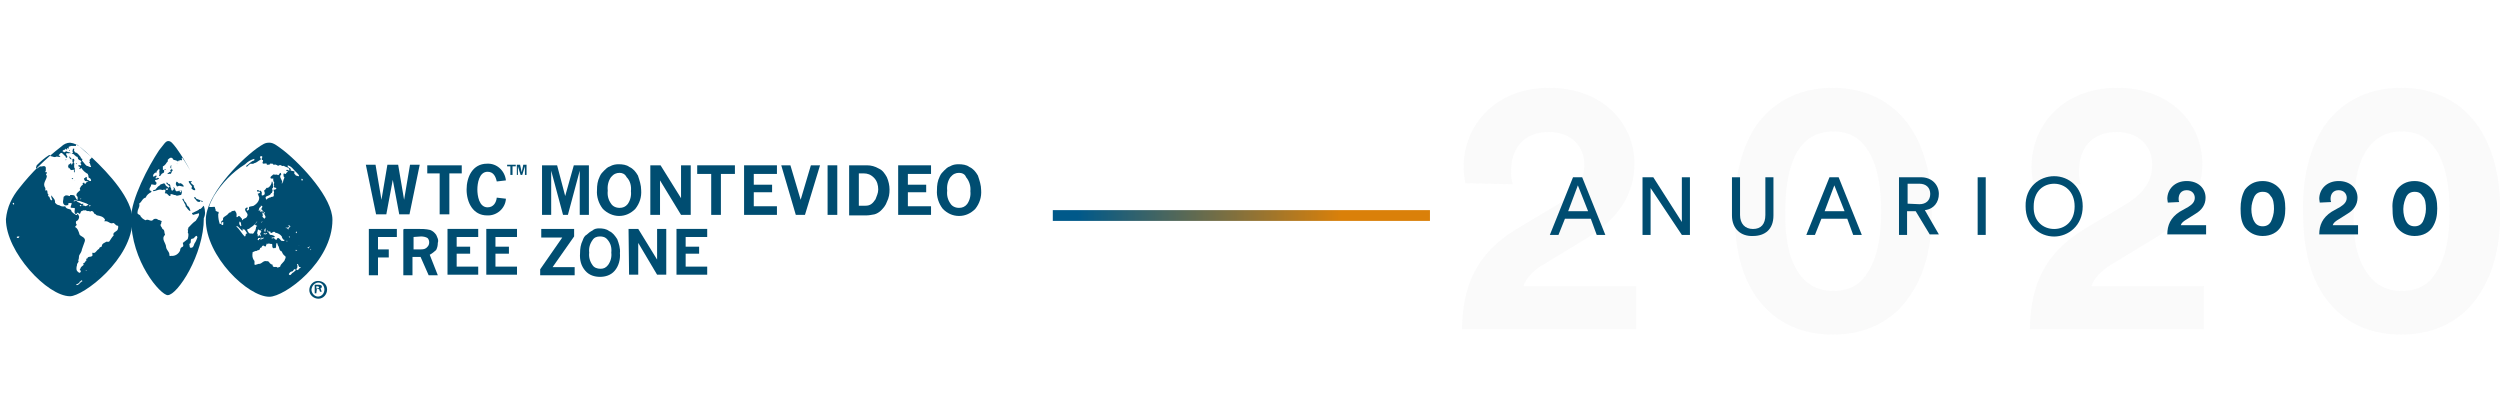<?xml version="1.0" encoding="utf-8"?>
<!-- Generator: Adobe Illustrator 24.1.0, SVG Export Plug-In . SVG Version: 6.00 Build 0)  -->
<svg version="1.1" id="Capa_1" xmlns="http://www.w3.org/2000/svg" xmlns:xlink="http://www.w3.org/1999/xlink" x="0px" y="0px"
	 viewBox="0 0 464 74" style="enable-background:new 0 0 464 74;" xml:space="preserve">
<style type="text/css">
	.st0{fill:#004D71;}
	.st1{fill:url(#SVGID_1_);}
	.st2{opacity:4.000000e-02;enable-background:new    ;}
	.st3{fill:#7C7B80;}
	.st4{enable-background:new    ;}
</style>
<g transform="translate(17722 1063)">
	<g transform="translate(-599 -250.819)">
		<g transform="translate(622 297)">
			<path class="st0" d="M-17644.4-1078.5h2.8l1.5,5.7l1.6-5.7h2.8v9.2h-1.7v-8.2l-2.2,8.2h-0.9l-2.2-8.2v8.2h-1.7L-17644.4-1078.5z"
				/>
			<path class="st0" d="M-17630.2-1078.7c0.7,0,1.5,0.1,2,0.5c0.7,0.3,1.2,0.9,1.6,1.6c0.3,0.9,0.6,1.8,0.6,2.7
				c0.1,1.3-0.3,2.5-1.1,3.5c-0.8,0.8-1.8,1.3-3,1.3c-1.1,0-2.2-0.5-3-1.3c-0.8-1-1.2-2.3-1.1-3.5c0-0.9,0.1-1.7,0.5-2.5
				c0.2-0.5,0.5-0.8,0.8-1.1c0.3-0.3,0.7-0.7,1.1-0.8C-17631.3-1078.6-17630.7-1078.7-17630.2-1078.7z M-17630-1077.1
				c-0.6,0-1.1,0.2-1.6,0.8c-0.5,0.7-0.7,1.6-0.6,2.5c-0.1,0.9,0.1,1.7,0.6,2.4c0.3,0.5,0.9,0.8,1.6,0.8c0.6,0,1.1-0.2,1.5-0.7
				c0.5-0.7,0.7-1.6,0.6-2.4c0.1-0.9-0.1-1.9-0.8-2.6C-17629-1076.9-17629.5-1077.1-17630-1077.1L-17630-1077.1z"/>
			<path class="st0" d="M-17624.3-1078.5h1.9l3.8,6.1v-6.1h1.8v9.2h-1.8l-3.9-6.4v6.4h-1.8V-1078.5z"/>
			<path class="st0" d="M-17615.5-1078.5h6.9v1.6h-2.6v7.6h-1.8v-7.6h-2.6v-1.6H-17615.5z"/>
			<path class="st0" d="M-17606.9-1078.5h6.1v1.6h-4.3v2h3.4v1.4h-3.4v2.6h4.3v1.6h-6.1V-1078.5z"/>
			<path class="st0" d="M-17600-1078.5h1.7l1.9,6.4l1.9-6.4h1.7l-2.8,9.2h-1.7L-17600-1078.5z"/>
			<path class="st0" d="M-17591.4-1078.5h1.8v9.2h-1.8V-1078.5z"/>
			<path class="st0" d="M-17587.4-1078.5h3.3c0.8,0,1.5,0.2,2.2,0.6c0.7,0.3,1.1,0.9,1.5,1.6c0.3,0.7,0.5,1.5,0.5,2.3
				s-0.1,1.5-0.5,2.3c-0.2,0.6-0.6,1.1-1.1,1.6c-0.3,0.3-0.8,0.6-1.2,0.7c-0.6,0.1-1,0.2-1.6,0.2h-3.1L-17587.4-1078.5z
				 M-17585.6-1077v6h1.2c0.5,0,0.8-0.1,1.1-0.3c0.3-0.2,0.6-0.6,0.8-0.9c0.2-0.6,0.5-1.1,0.5-1.8c0-0.8-0.2-1.6-0.8-2.2
				c-0.6-0.6-1.2-0.8-1.9-0.8H-17585.6z"/>
			<path class="st0" d="M-17578.3-1078.5h6.1v1.6h-4.3v2h3.4v1.4h-3.4v2.6h4.3v1.6h-6.1V-1078.5z"/>
			<path class="st0" d="M-17567.1-1078.7c0.7,0,1.5,0.1,2,0.5c0.7,0.3,1.2,0.9,1.6,1.6c0.3,0.9,0.6,1.8,0.6,2.7
				c0.1,1.3-0.3,2.5-1.1,3.5c-0.8,0.8-1.8,1.3-3,1.3s-2.2-0.5-3-1.3c-0.8-1-1.2-2.3-1.1-3.5c0-0.9,0.1-1.7,0.5-2.5
				c0.2-0.5,0.5-0.8,0.8-1.1c0.3-0.3,0.7-0.7,1.1-0.8C-17568.2-1078.6-17567.7-1078.7-17567.1-1078.7z M-17567-1077.1
				c-0.6,0-1.1,0.2-1.6,0.8c-0.5,0.7-0.7,1.6-0.6,2.5c-0.1,0.9,0.1,1.7,0.6,2.4c0.3,0.5,0.9,0.8,1.6,0.8c0.6,0,1.1-0.2,1.5-0.7
				c0.5-0.7,0.7-1.6,0.6-2.4c0.1-0.9-0.2-1.9-0.8-2.6C-17565.9-1076.9-17566.5-1077.1-17567-1077.1L-17567-1077.1z"/>
			<g transform="translate(59.357 14.003)">
				<path class="st0" d="M-17735.9-1080.7h5.2v1.5h-3.5v2.3h2v1.5h-2v3.3h-1.7V-1080.7z"/>
				<path class="st0" d="M-17729.3-1080.7h2.3c0.9,0,1.7,0,2.5,0.2c0.5,0.2,0.8,0.5,1.1,0.9c0.2,0.5,0.5,0.9,0.3,1.5
					c0,0.5-0.1,0.9-0.3,1.3c-0.3,0.3-0.8,0.7-1.2,0.9l1.5,3.8h-1.7l-1.5-3.4h-1.5v3.4h-1.7v-8.5L-17729.3-1080.7L-17729.3-1080.7z
					 M-17727.6-1079.2v2.3h1.4c0.5,0,0.9-0.1,1.2-0.5c0.2-0.2,0.3-0.5,0.3-0.8c0-0.3-0.1-0.6-0.3-0.8c-0.3-0.2-0.8-0.3-1.2-0.3
					L-17727.6-1079.2L-17727.6-1079.2z"/>
				<path class="st0" d="M-17721.3-1080.7h5.7v1.5h-4v1.8h2.5v1.3h-2.5v2.4h4v1.5h-5.7V-1080.7z"/>
				<path class="st0" d="M-17714.1-1080.7h5.7v1.5h-4v1.8h2.5v1.3h-2.5v2.4h4v1.5h-5.7V-1080.7z"/>
				<path class="st0" d="M-17703.8-1080.7h6v1.4l-4,5.7h4.1v1.5h-6.4v-1.1l4.1-5.9h-3.9V-1080.7z"/>
				<path class="st0" d="M-17693.2-1080.8c0.7,0,1.4,0.1,1.9,0.5c0.7,0.3,1.1,0.9,1.5,1.5c0.3,0.8,0.6,1.7,0.5,2.6
					c0.1,1.1-0.2,2.4-1,3.3c-0.7,0.8-1.7,1.1-2.7,1.1s-2-0.3-2.7-1.1c-0.8-0.9-1.1-2-1-3.3c0-0.8,0.1-1.6,0.5-2.4
					c0.1-0.3,0.3-0.8,0.7-1c0.3-0.3,0.7-0.6,1.1-0.8C-17694.1-1080.7-17693.6-1080.8-17693.2-1080.8z M-17693-1079.3
					c-0.6,0-1.1,0.2-1.4,0.7c-0.5,0.7-0.7,1.5-0.6,2.3c-0.1,0.8,0.1,1.6,0.6,2.3c0.3,0.5,0.9,0.7,1.5,0.7s1-0.2,1.4-0.7
					c0.5-0.7,0.7-1.5,0.6-2.3c0.1-0.9-0.1-1.7-0.7-2.4C-17692-1079.2-17692.5-1079.3-17693-1079.3L-17693-1079.3z"/>
				<path class="st0" d="M-17687.7-1080.7h1.8l3.5,5.7v-5.7h1.7v8.5h-1.7l-3.5-5.9v5.9h-1.7L-17687.7-1080.7L-17687.7-1080.7z"/>
				<path class="st0" d="M-17678.8-1080.7h5.7v1.5h-4v1.8h2.5v1.3h-2.5v2.4h4v1.5h-5.7V-1080.7z"/>
			</g>
			<path class="st0" d="M-17669-1069.4h-1.9l-1.2-6.4l0,0l-1.2,6.4h-1.9l-1.9-9.2h1.8l1.1,6.5l0,0l1.1-6.5h2l1.1,6.5l0,0l1.1-6.5
				h1.8L-17669-1069.4z"/>
			<path class="st0" d="M-17659.3-1077h-2.3v7.6h-1.8v-7.6h-2.3v-1.5h6.4V-1077z"/>
			<path class="st0" d="M-17651.1-1072.3c-0.1,1.8-1.7,3.2-3.5,3.1c-2.6,0-3.8-2.4-3.8-4.8c0-2.3,1.1-4.8,3.8-4.8
				c1.8-0.1,3.3,1.3,3.5,3.1l-1.7,0.2c-0.2-0.9-0.6-1.8-1.7-1.8c-1.6,0-1.9,2.2-1.9,3.3s0.3,3.3,1.9,3.3c1.1,0,1.6-0.9,1.7-1.8
				L-17651.1-1072.3z"/>
			<g transform="translate(20.731)">
				<path class="st0" d="M-17730.1-1074.1c0.2,0.1,0.3,0.3,0.6,0.2v-0.1c0-0.2-0.2-0.3-0.3-0.6c0,0,0,0,0.1,0v-0.1
					c-0.2-0.1-0.3-0.3-0.6-0.5c-0.1-0.2,0.2-0.2,0.2-0.3c-0.1-0.1-0.3,0-0.5-0.1c0,0.1-0.2,0.1-0.1,0.2c0.1,0.2,0.3,0.5,0.6,0.8
					C-17730.1-1074.4-17730.3-1074.2-17730.1-1074.1z"/>
				<path class="st0" d="M-17734.7-1076.9c0.2,0.1,0.3-0.1,0.6,0c0.1-0.1,0.1-0.1,0.2-0.2c-0.1-0.3,0.3-0.3,0.2-0.6h-0.1
					c-0.2-0.1-0.2-0.6-0.1-0.8c-0.2,0-0.2,0.2-0.2,0.5c0.5,0.2-0.2,0.3,0,0.6h0.1v0.1C-17734.3-1077.4-17734.5-1077-17734.7-1076.9
					L-17734.7-1076.9z"/>
				<path class="st0" d="M-17735.1-1073.3c0.5-0.1,0.6,0.6,1,0.5v-0.3c0.3-0.2,0.6,0.2,0.9,0.1c0.3,0.3,0.7,0,1.1,0
					c0-0.2,0.2-0.3,0.1-0.7c0-0.1-0.1-0.2-0.2-0.1s0.1,0.1,0.1,0.2s-0.1,0.1-0.1,0.1c-0.2,0-0.2-0.2-0.2-0.3c-0.1,0-0.2,0-0.2,0.1
					c-0.1,0-0.1,0-0.2,0c-0.5,0.2-0.3-0.6-0.7-0.7c-0.2,0.1,0.1,0.2,0.1,0.3c0,0.1,0,0.1-0.1,0.1c-0.2-0.1-0.1,0.3-0.3,0.2
					c-0.2-0.1-0.1-0.3-0.2-0.5c-0.2-0.1,0-0.6-0.3-0.7c-0.3,0.1-0.2-0.3-0.5-0.3l-0.1,0.1c0.2,0.2,0.5,0.5,0.7,0.6
					c-0.1,0.1-0.2,0.1-0.2,0.2c-0.1,0.1-0.2,0.5-0.3,0.5c-0.1,0-0.2-0.1-0.3-0.2c0.1-0.1,0.3-0.1,0.5-0.1c0.1-0.3-0.3-0.3-0.5-0.6
					c-0.2-0.7-0.6-0.1-0.9-0.2c-0.1,0.3-0.5,0.3-0.7,0.7c-0.1,0-0.1,0-0.1,0.1c-0.1,0.2-0.3,0.3-0.6,0.3v0.2c0.6,0,1.1-0.5,1.7-0.2
					c0.2-0.1,0.5-0.1,0.6,0c-0.1,0.1,0,0.2-0.1,0.5C-17735.3-1073.4-17735.1-1073.4-17735.1-1073.3z"/>
				<path class="st0" d="M-17728.4-1071.9c0,0.1,0.1,0.2,0.2,0.2c0,0,0.1,0,0.1-0.1C-17728.2-1071.9-17728.3-1072-17728.4-1071.9z"
					/>
				<path class="st0" d="M-17727.9-1071L-17727.9-1071c-0.3,0.2-0.5,0.7-0.8,0.6c-0.2,0.3-0.9,0.5-1.2,0.7c-0.1,0-0.1,0-0.2,0.1
					c0,0.1,0.1,0.2,0.2,0.3c0.3-0.1,0.8-0.2,1.1-0.3c0.1,0.5-0.3,0.9-0.6,1.4c-0.5,0.3-0.9,0.8-1.4,1.3c0,0.1,0,0.2,0,0.3
					c-0.1,0-0.1,0-0.1,0.1c0.2,0.2-0.1,0.5,0.1,0.6c0.1,0.3,0,0.8-0.1,1.1c-0.3,0.2-0.6,0.5-0.9,0.7c0,0.2,0.2,0.5,0,0.7
					c-0.3,0.1-0.5,0.3-0.5,0.7c-0.3,0.7-1,1.1-1.7,1c-0.1,0.1-0.3,0-0.3-0.1c0.1-0.6-0.5-0.9-0.6-1.5c0-0.8-1-1.5-0.2-2.3
					c-0.2-0.5,0-0.9-0.5-1.1c0-0.3-0.6-0.6-0.2-1c-0.1-0.2,0.3-0.5-0.1-0.5c-0.1-0.2-0.6-0.1-0.6-0.3c-0.2-0.1-0.5-0.1-0.7,0
					c-0.5,0.7-1-0.2-1.5,0.2c-0.3-0.1-0.9-0.5-1-0.9c-0.2-0.2-0.6-0.2-0.5-0.6c0-0.6,0.5-1,0.3-1.6c0.5-0.3,0.6-1,1.2-1.1
					c0.2-0.5,0.6-0.8,1-1c0-0.1,0.1-0.1,0.1-0.2c-0.1-0.1-0.2-0.1-0.3-0.1c-0.3-0.5,0.3-0.7,0.2-1.1c0.3-0.2,0.9,0.3,1-0.2
					c0.2-0.3-0.6-0.5-0.1-0.7c0.2,0,0.5-0.1,0.6-0.3c0-0.1-0.2,0-0.3-0.1c0,0.1-0.2,0.2-0.3,0.1c0,0,0,0-0.1,0
					c0-0.2,0.3-0.1,0.2-0.5c-0.2-0.1-0.7,0.6-0.6-0.1c0.1-0.2,0.3-0.5,0.7-0.5c-0.2-0.3,0.2-0.3,0.3-0.6c0.1,0,0.2,0.1,0.2,0.2
					c-0.2,0.2,0.1,0.7-0.1,1c0,0,0,0.1,0.1,0.1s0.2-0.1,0.3-0.3c0.1-0.3,0.7-0.2,0.5-0.7c0-0.2,0.5-0.1,0.3-0.3
					c-0.2,0-0.2,0.3-0.5,0.1c0-0.2,0-0.5,0-0.6c0.3-0.1,0.6-0.5,0.7-0.7c0.1-0.1,0.3-0.2,0.2-0.5c0.2-0.2,0.5-0.6,0.9-0.3
					c0.1,0.5,0.7,0.2,0.9,0.6c0.1,0,0-0.2,0.2-0.2c0,0.1,0,0.1,0.1,0.2c0-0.6,0.8,0.1,0.5-0.5c0-0.1,0-0.2,0.1-0.2
					c0.6,0.8,1,1.6,1.5,2.4c-0.8-1.5-1.6-2.8-2.6-4.2c-0.7-0.9-1-1.3-1.5-1.3s-0.8,0.6-1.7,1.7c-2,3-5.2,9.1-5.2,12.6
					c0,8.1,5.5,14.3,6.8,14.3c1.8,0,6.7-7.5,6.7-14.3C-17727.6-1069.3-17727.6-1070.1-17727.9-1071z M-17729.5-1064.2
					c-0.3,0.3-0.2,1.1-0.9,1c-0.2-0.1-0.1-0.5-0.2-0.7c0.6-0.2-0.1-1,0.7-1c0.2,0,0.7-1,0.8-0.2
					C-17729.2-1064.9-17729.3-1064.5-17729.5-1064.2L-17729.5-1064.2z"/>
				<path class="st0" d="M-17731.3-1070.9c0.3,0.3,0.5,0.8,0.9,0.9c0-0.3-0.2-0.6-0.3-0.8c-0.5-0.2-0.3-0.7-0.7-0.9
					c-0.1-0.2-0.2-0.3-0.3-0.6c-0.1,0-0.1,0-0.2,0.1l0.3,0.5C-17731.6-1071.5-17731.2-1071.2-17731.3-1070.9z"/>
				<path class="st0" d="M-17732.9-1074.6c0.1,0,0.2,0,0.2,0c0.3-0.3,0.8,0.2,1.1,0c-0.1-0.2-0.3-0.5-0.7-0.6
					c-0.2,0.2-0.3,0-0.5-0.2c-0.3-0.2-0.2,0.2-0.3,0.3C-17733.1-1074.9-17733-1074.8-17732.9-1074.6L-17732.9-1074.6z"/>
				<path class="st0" d="M-17729.3-1072c0.1,0.2,0.3,0.3,0.6,0.3c0.1-0.1,0.2-0.1,0.2-0.3c-0.2-0.1-0.6-0.2-0.8-0.3
					c-0.1-0.1-0.1-0.3-0.3-0.3C-17729.9-1072.5-17729.5-1072.3-17729.3-1072z"/>
				<path class="st0" d="M-17732.9-1078.9L-17732.9-1078.9C-17732.9-1078.6-17732.8-1078.7-17732.9-1078.9
					C-17732.8-1078.9-17732.9-1078.7-17732.9-1078.9z"/>
			</g>
			<path class="st0" d="M-17692.3-1081.2c-1.2-0.9-1.9-1.5-2.7-1.5c-0.8,0-1.1,0.2-2.4,1.1c-3.5,2.6-9.4,8.8-9.4,13.2
				c0,6.8,7.8,14.3,11.8,14.3c2.8,0,11.7-6.4,11.7-14.3C-17683.3-1072.4-17688.8-1078.4-17692.3-1081.2z M-17689.4-1063.6
				C-17689.4-1063.5-17689.4-1063.5-17689.4-1063.6C-17689.6-1063.6-17689.7-1063.7-17689.4-1063.6
				C-17689.4-1063.7-17689.4-1063.6-17689.4-1063.6z M-17689.8-1077c0.1,0.2,0.3,0.2,0.3,0.5c-0.2,0.1-0.3-0.1-0.6-0.1
				c0-0.2-0.5-0.3-0.2-0.7c-0.2-0.2-0.6-0.1-0.8-0.3l0.1-0.2c-0.2-0.2-0.7-0.3-0.6-0.7C-17690.8-1078.3-17690.5-1077.6-17689.8-1077
				L-17689.8-1077z M-17689.8-1062.6C-17689.8-1062.5-17689.8-1062.5-17689.8-1062.6c-0.2,0-0.5-0.1-0.3-0.2
				C-17690-1062.9-17689.9-1062.6-17689.8-1062.6L-17689.8-1062.6z M-17690.1-1066.1c0.1-0.1,0.1-0.2,0.2,0c0,0.1,0,0.1-0.1,0.2
				C-17690.1-1065.9-17690.1-1066.1-17690.1-1066.1L-17690.1-1066.1z M-17690.2-1064.4L-17690.2-1064.4L-17690.2-1064.4
				L-17690.2-1064.4L-17690.2-1064.4z M-17690.6-1065L-17690.6-1065C-17690.7-1064.9-17690.7-1064.9-17690.6-1065
				C-17690.7-1065-17690.7-1065-17690.6-1065L-17690.6-1065z M-17703.7-1067.4c-0.1,0-0.2-0.1-0.2-0.1c-0.1-0.2,0.1-0.3,0.2-0.5
				c0.1,0,0.1,0.1,0.2,0.2C-17703.7-1067.7-17703.4-1067.5-17703.7-1067.4z M-17699.1-1065.8c-0.1,0-0.2-0.1-0.2,0
				c-0.2,0.1,0,0.5-0.3,0.5c-0.6-0.6-0.9-1.3-1.5-1.8c0-0.3,0.2,0,0.3,0c0.2,0.2,0.5,0.5,0.7,0.7c0.1,0,0.2,0,0.2-0.1
				c-0.2-0.3-0.5-0.8-0.7-1.1c0-0.5,0.2-0.9,0-1.4c-0.2-0.1-0.3,0.2-0.5,0.1c0-0.3,0.1-0.7-0.2-1c0-0.1,0-0.1-0.1-0.2
				c-0.2,0.1-0.7,0-0.7,0.3c-0.5,0-0.6,0.5-0.9,0.6c-0.2,0.2-0.7,0.3-0.6,0.8c0,0.2-0.5,0.2-0.3,0.6c-0.1,0.1-0.1,0.2-0.3,0.2
				c-0.2-0.6-0.3-1.1-0.3-1.8c0-0.1,0.2-0.3,0-0.5c-0.2,0.1-0.3-0.1-0.5-0.2c0.1-0.2-0.1-0.3-0.1-0.6l-0.1-0.1c-0.2,0-0.8,0.1-1,0
				c0.2-0.7,0.6-1.4,0.9-2c1.5-2.4,3.4-4.4,5.8-5.9c0.5-0.5,1-0.8,1.7-1c0.1,0.1-0.1,0.2,0,0.3c-0.6,0.1-1,0.7-1.5,1
				c0,0.1,0,0.1,0.1,0.2c0.2-0.2,0.5-0.5,0.7-0.6c0.2,0,0.5,0.1,0.7-0.1c0.5-0.1,0.8-0.5,1.1-0.6c0.1,0,0.1-0.1,0.1-0.2
				s-0.3-0.3,0-0.5c0.1-0.1,0.2,0.1,0.3,0.1c0,0.2-0.2,0.3-0.1,0.6c0.6,0-0.2,0.6,0.3,0.7c0.2,0,0.5-0.1,0.6,0c0,0.1,0,0.2,0.1,0.2
				c0.2,0,0.5,0,0.6-0.2v-0.1c0.1,0,0,0.1,0.1,0.1s0.2,0,0.3,0c0.1,0.2,0.2,0.2,0.3,0.2c0.2-0.1,0.3,0,0.6,0.1c0,0,0,0.1,0.1,0.1
				c0.2-0.1,0.3-0.2,0.6-0.1c0.1,0.2,0.2,0.1,0.5,0.1c0.3,0.3,1.1,0.2,1,0.9c-0.2,0-0.3-0.3-0.6-0.1c-0.1,0.2,0.3,0,0.3,0.3
				c-0.1,0.1-0.3,0.2-0.3,0.3l0,0c0,0.1-0.1,0.1-0.2,0.1c-0.1-0.1-0.2-0.1-0.3,0c0.1,0.2-0.1,0.5,0.2,0.6c-0.1,0.1,0,0.3-0.2,0.5
				c0,0.2-0.1,0.6-0.3,0.7v-0.2c0.1,0,0.1,0,0.1-0.1c-0.1-0.5-0.7-1-0.2-1.4c0-0.1-0.1-0.2-0.1-0.3c-0.3,0-0.3,0.7-0.7,0.3
				c-0.2,0.1-0.3,0-0.7,0c-0.1,0.2-0.5,0.3-0.5,0.6c0,0.2,0.2,0.1,0.3,0.2c0.1,0,0.1-0.1,0.2-0.1c0,0.2,0,0.6,0.2,0.8
				c0,0.2-0.2,0.3,0,0.6c0,0.1-0.2,0.1-0.1,0.2c0.1,0.2,0.5,0.1,0.5,0.3c-0.1,0.1-0.2,0.3-0.5,0.2c-0.1,0.2,0.2,0.5,0,0.7
				c0,0.2,0.1,0.5-0.1,0.6s-0.5,0-0.5,0.2c-0.2-0.1-0.3,0.1-0.6,0.2c0,0.1-0.1,0.1-0.1,0.2c-0.1-0.1-0.2-0.2-0.2-0.5
				c0.2-0.3,0.8-0.2,1-0.7c0.3-0.1,0.2-0.3,0.3-0.6c-0.1-0.1-0.1-0.2-0.1-0.3c0.3-0.1,0.1-0.3,0.2-0.6c-0.1-0.2,0-0.5-0.2-0.7
				c-0.2,0.1,0,0.2-0.1,0.3c-0.1,0.3-0.3,0.7-0.7,0.9c-0.3-0.2-0.3,0.3-0.7,0.5c0.1,0.2,0.2,0.5,0.1,0.7c-0.1,0.1-0.2,0.2-0.5,0.2
				c-0.1-0.2,0.1-0.6-0.1-0.7c0-0.1-0.1-0.2-0.2-0.2h-0.1l-0.1,0.1c0-0.1-0.1-0.2-0.2-0.2s-0.2,0-0.2,0.1v0.1c0,0,0.1,0.1,0.2,0.1
				c0.1-0.1,0.2,0,0.3,0l0.1,0.1c-0.1,0.2-0.3,0.2-0.5,0.3c0.2,0.1,0.1,0.3,0.3,0.6c0.1,0.7-0.5,1.3-1,1.6c-0.2,0.1-0.6,0.1-0.8,0.2
				s0,0.2-0.1,0.5c-0.1,0.1-0.2,0.2-0.3,0.2c-0.1,0-0.1-0.1-0.1-0.2c0.1-0.1,0.2-0.2,0.2-0.3c-0.1-0.1-0.2-0.1-0.3,0
				c-0.1,0-0.1,0.1-0.2,0.2c-0.1,0.6,0.8,0.8,0.3,1.5c-0.2,0.3-0.6,0.2-0.8,0.6c-0.2-0.1,0-0.2-0.1-0.3c-0.2-0.1-0.3-0.5-0.6-0.5
				c-0.1,0.1-0.3,0.2-0.2,0.3c0.2,0.2,0,0.7,0.5,0.8c0.2,0.2,0.1,0.5,0.2,0.7c0,0.1-0.1,0.1-0.2,0.1c-0.1,0.1,0.2,0.1,0.1,0.2h0.1
				c-0.1,0.1,0,0.2,0.1,0.3c0-0.1,0.1,0,0.2,0c0.1,0.1,0.2,0.2,0.3,0.1C-17699.1-1065.9-17699.1-1065.8-17699.1-1065.8
				L-17699.1-1065.8z M-17694-1065.3c-0.2-0.2-0.6-0.3-0.9-0.3c-0.1-0.2-0.2-0.5-0.5-0.6c0.1-0.1-0.2-0.3,0.1-0.2v0.2
				c0.2,0,0.6-0.1,0.5,0.2c0.2,0.3,0.6-0.5,0.9,0c0.5,0.1,0.9,0.3,1.2,0.7c0,0.2,0.2,0.5,0.3,0.6c0.1,0,0.2,0,0.2,0.1
				c-0.1,0.3-0.3,0.1-0.6,0.1c-0.1-0.1-0.2-0.3-0.5-0.5c-0.1,0-0.2,0-0.3,0.1c0,0.1,0,0.3-0.2,0.2c-0.2,0-0.3-0.5-0.7-0.2
				c-0.1,0-0.1-0.1,0-0.2l0,0C-17694-1065.1-17694-1065.2-17694-1065.3L-17694-1065.3z M-17694.7-1065.1
				C-17694.8-1065.1-17694.8-1065.2-17694.7-1065.1v-0.2C-17694.7-1065.3-17694.6-1065.2-17694.7-1065.1
				C-17694.7-1065.2-17694.7-1065.2-17694.7-1065.1z M-17695.1-1065.1L-17695.1-1065.1L-17695.1-1065.1L-17695.1-1065.1
				L-17695.1-1065.1z M-17696.9-1064.8c-0.1,0.1,0.1,0.2-0.1,0.2c-0.1,0-0.1-0.1-0.2-0.1v-0.1c0.1,0,0.1,0,0.1-0.1v-0.1
				c0.3,0,0.7-0.1,1,0v-0.2c0,0.1,0.1,0.1,0.1,0.2l-0.6,0.3c-0.1,0-0.1-0.1,0-0.1l0,0c0-0.1,0.2,0,0.1-0.2
				C-17696.6-1065-17696.8-1064.8-17696.9-1064.8L-17696.9-1064.8z M-17696.6-1070.8v-0.2c0.1,0,0.3,0,0.3,0.2
				c0,0.1-0.2,0.2-0.2,0.5c0.3,0,0.2,0.5,0.6,0.5c0.1,0,0,0.1,0,0.2l-0.1,0.1c0.1,0.1,0.2,0.3,0.3,0.6c-0.1,0.1-0.1,0.3-0.3,0.3
				c0-0.2-0.5-0.3-0.2-0.6c-0.1-0.2,0-0.3-0.2-0.5c0-0.1,0.1,0,0.1,0c0.1,0,0,0.2,0.2,0.1c0-0.1,0.1-0.1,0.1-0.2s-0.1,0-0.2,0
				c0-0.1-0.1-0.2-0.2-0.2c0,0-0.1,0-0.1,0.1v0.1c-0.1,0-0.1-0.1-0.2-0.1c0.1-0.2-0.1-0.3,0-0.6c0,0.2-0.1,0.3-0.2,0.5
				c-0.2-0.1,0-0.3,0-0.5C-17696.8-1070.7-17696.7-1070.8-17696.6-1070.8L-17696.6-1070.8L-17696.6-1070.8L-17696.6-1070.8z
				 M-17696.3-1068.1c0,0.1-0.1,0.2-0.2,0.2l-0.1-0.1C-17696.4-1067.9-17696.4-1068.1-17696.3-1068.1L-17696.3-1068.1z
				 M-17696.6-1066.4c0-0.1,0.2-0.3,0.3-0.3c0,0.1-0.5,0.3-0.2,0.5c0,0.2-0.3,0.2-0.2,0.5c0.1,0.1,0.1,0.2,0.1,0.3l-0.1,0.1
				c-0.1-0.1-0.1-0.2-0.2-0.3c-0.1,0.1-0.1,0.3-0.2,0.3c-0.2-0.1,0.1-0.3-0.2-0.6c0.1-0.2,0.1-0.5,0.2-0.7
				C-17696.9-1066.5-17696.8-1066.4-17696.6-1066.4L-17696.6-1066.4z M-17696-1065.7c-0.1,0-0.1-0.1,0-0.2c0.1,0,0.2,0,0.2,0.1
				C-17695.9-1065.7-17696-1065.7-17696-1065.7L-17696-1065.7z M-17695.9-1066.6c0.1-0.1,0.1-0.2,0.2-0.2c0,0.2,0,0.5-0.1,0.7
				C-17695.9-1066.2-17696-1066.4-17695.9-1066.6L-17695.9-1066.6z M-17695.4-1065.8c-0.1,0-0.3,0.2-0.5,0.1l0,0
				C-17695.7-1065.9-17695.5-1066-17695.4-1065.8L-17695.4-1065.8L-17695.4-1065.8z M-17697.2-1068.2c-0.1,0.1-0.2,0.3-0.3,0.5h-0.1
				C-17697.5-1067.9-17697.3-1068.1-17697.2-1068.2L-17697.2-1068.2z M-17698.9-1066.1c-0.1-0.1-0.2-0.2-0.2-0.5
				c0-0.1,0.2-0.1,0.3-0.1c0.3-0.3,0.8-0.5,1-0.8c0.2-0.1,0.2,0.2,0.5,0.2c0.1,0.2-0.1,0.1-0.2,0.2c0.1,0.2-0.1,0.5-0.1,0.7
				c-0.2,0.1-0.2,0.5-0.5,0.6C-17698.2-1065.9-17698.8-1065.7-17698.9-1066.1L-17698.9-1066.1z M-17692.1-1061.1
				c-0.1,0.6-0.8,0.8-0.9,1.4c-0.1,0.1-0.3,0.1-0.5,0.2c-0.2-0.3-0.5,0-0.8-0.2c-0.2-0.1,0-0.6-0.3-0.3c0.1-0.1,0-0.1-0.1-0.2
				c-0.3,0-0.3-0.6-0.8-0.5c-0.7-0.2-0.9,0.6-1.6,0.5c-0.1,0.1-0.3,0.1-0.6,0.2c-0.2-0.3,0.1-0.7-0.2-0.9c-0.3-0.5-0.3-0.9-0.2-1.5
				c0.2,0,0.5-0.3,0.8-0.2c0.1-0.3,0.3,0,0.5-0.3c0.1-0.1,0-0.3,0.2-0.3c0.1,0,0.2-0.1,0.2-0.2s0.1-0.1,0.2-0.2
				c0.2-0.1,0.5,0.5,0.6-0.1c0-0.1,0.2-0.2,0.1-0.3c0,0,0,0,0.1,0c0,0.1,0.1,0.2,0.2,0.1c0,0,0-0.2,0.1-0.1c0.2,0.1,0.5,0.1,0.6,0.1
				c0.1,0.2-0.1,0.7,0.3,0.8h0.1c0-0.1,0.2-0.1,0.2,0c0.3-0.3,0-0.8,0.3-1c0.1,0.1,0.1,0.3,0.2,0.5c0.3,0.3,0.1,0.9,0.7,1.1
				c0.1,0.3,0.3,0.7,0.7,0.9C-17692.2-1061.7-17691.8-1061.5-17692.1-1061.1L-17692.1-1061.1z M-17691.7-1064.3
				c-0.1,0-0.1-0.1-0.1-0.2h0.1C-17691.7-1064.4-17691.7-1064.4-17691.7-1064.3L-17691.7-1064.3z M-17691.5-1066.6
				c-0.1,0-0.1-0.2-0.2-0.2c-0.1-0.1-0.3,0-0.3-0.1c0.2-0.1,0.5,0.1,0.6-0.2h0.1c0-0.2-0.2-0.2-0.3-0.3c0.2,0,0.5,0.1,0.5,0.3
				c-0.1,0-0.2,0.2-0.3,0.2C-17691.5-1066.7-17691.4-1066.6-17691.5-1066.6L-17691.5-1066.6z M-17691.4-1065.3c0.1,0,0.2,0,0.2,0.1
				v0.1c0,0,0,0-0.1,0C-17691.3-1065.2-17691.4-1065.2-17691.4-1065.3L-17691.4-1065.3z M-17689.4-1059.4c-0.1,0.1-0.3,0.5-0.6,0.3
				c-0.2,0.1-0.3,0.3-0.6,0.5c-0.3,0.1-0.5,0.8-0.8,0.3c0.1-0.2,0.3-0.5,0.6-0.5c0.3,0,0.3-0.7,0.7-0.3c0.1,0,0.1-0.1,0.2-0.1
				c0,0,0-0.1-0.1-0.1c0.2-0.1,0.2-0.3,0.2-0.5s0-0.2-0.1-0.3l0.1-0.1c0.3,0.1,0.1,0.6,0.5,0.6S-17689.3-1059.5-17689.4-1059.4
				L-17689.4-1059.4z M-17689.1-1075.7c0.1-0.1,0-0.3,0.1-0.3s0.2,0.1,0.2,0.2C-17688.6-1075.6-17689-1075.8-17689.1-1075.7
				L-17689.1-1075.7z M-17687.5-1063.5C-17687.5-1063.5-17687.4-1063.5-17687.5-1063.5c0,0.1,0,0.2,0,0.2
				C-17687.6-1063.4-17687.6-1063.5-17687.5-1063.5L-17687.5-1063.5z M-17687.7-1063.1c-0.1,0-0.1,0-0.2-0.1
				c-0.1-0.1,0.1-0.1,0.2-0.1C-17687.5-1063.2-17687.6-1063.2-17687.7-1063.1L-17687.7-1063.1z M-17687.4-1062.8
				C-17687.4-1062.7-17687.5-1062.8-17687.4-1062.8c-0.1-0.1-0.1-0.1,0-0.2l0,0C-17687.4-1063.1-17687.4-1062.9-17687.4-1062.8
				L-17687.4-1062.8z M-17687.3-1062.8c-0.1,0,0-0.1,0-0.2C-17687.3-1062.9-17687.2-1062.9-17687.3-1062.8L-17687.3-1062.8z"/>
			<g transform="translate(0 0.002)">
				<path class="st0" d="M-17731.8-1078.9c-0.2,0-0.2,0.2-0.5,0.3c0,0.1,0,0.2-0.1,0.3c0.2,0,0,0.5,0.3,0.3c0.1,0.3,0.3,0.5,0.7,0.3
					c0.1,0,0.2,0.2,0.1,0.3c0.1,0.1,0.1,0.3,0.2,0.2c0-0.2-0.1-0.5,0-0.7c-0.3-0.3,0-0.8-0.2-1.1c-0.1,0-0.2,0.1-0.3,0.2
					C-17731.6-1078.5-17731.8-1078.6-17731.8-1078.9z"/>
				<path class="st0" d="M-17730.8-1078.9c-0.3,0.2,0,0.1,0.1,0.2L-17730.8-1078.9z"/>
				<path class="st0" d="M-17731.2-1078.7c0-0.1,0-0.1-0.1-0.2c-0.1-0.2,0.1-0.3,0.1-0.6l-0.1-0.2c-0.5-0.1-0.1,0.5-0.3,0.6
					C-17731.4-1079.1-17731.4-1078.7-17731.2-1078.7z"/>
				<path class="st0" d="M-17731.2-1075.6C-17731.2-1075.6-17731.2-1075.4-17731.2-1075.6
					C-17731-1075.6-17731-1075.7-17731.2-1075.6L-17731.2-1075.6L-17731.2-1075.6z"/>
				<path class="st0" d="M-17728-1080c0.1,0.3-0.6,0.3-0.3,0.8c-0.1,0.1-0.2,0.1-0.1,0.2c0.2,0.2,0.1,0.5,0.3,0.7v0.1
					c-0.3,0.1-0.5-0.2-0.8-0.2c-0.3-0.2-0.6-0.7-0.9-1c0.3-0.5-0.3-0.2-0.2-0.6c-0.3-0.3-0.6-0.9-1.1-0.9c0-0.2-0.3-0.3-0.1-0.6
					c0-0.1-0.1-0.1-0.2-0.1c-0.2,0.1,0,0.2-0.1,0.3c-0.2,0.2,0.3,0.6-0.2,0.6c0,0.2,0.5,0,0.5,0.3c0.2,0,0.2,0.3,0.5,0.3
					c0.2,0,0.1,0.5,0.3,0.5c0.1,0.2,0.5,0.1,0.5,0.5c-0.5,0.2,0.2,0.3-0.1,0.6c-0.1,0.1-0.3-0.2-0.5,0.1c0.1,0.2,0.6,0.1,0.2,0.5
					c0.1,0.1,0.1,0.1,0.2,0.1c0.1-0.1,0-0.3,0.2-0.2c0.3,0.5,0.8,0.9,1.2,1.1c0,0.2,0.2,0.3,0.1,0.6c0.1,0.1,0.2,0.2,0.3,0.2
					c0.1,0.1,0.2,0.2,0.2,0.5c-0.5,0.1-0.3-0.2-0.7-0.2c-0.1-0.1-0.1-0.2-0.1-0.5c-0.1-0.1-0.2,0-0.3,0.1v0.1c-0.1,0-0.1-0.1-0.2,0
					c0,0.2,0,0.3,0.2,0.5c0.1,0,0.2,0.1,0.5,0l0.1,0.1c-0.5-0.1-0.5,0.9-0.8,0.2c-0.1,0-0.2,0.1-0.3,0.2l0.1,0.2
					c-0.3,0.1-0.5,0.5-0.6,0.7c0,0.1,0.1,0.2,0.1,0.3c-0.2,0.2-0.8,0.6-0.7,0.9c-0.1,0.2,0.3,0.2,0.2,0.6c0,0.1,0.1,0.3-0.1,0.3
					c-0.2-0.2-0.3-0.5-0.5-0.8c-0.2-0.1-0.6-0.1-0.8-0.1v0.2c-0.3,0-0.7-0.3-1,0c-0.1,0.1-0.2,0.1-0.2,0.2c0,0.5-0.3,1,0.1,1.4
					c0.1,0.1,0.3,0.2,0.6,0.1c0.1,0,0.2-0.1,0.2-0.2v-0.2h0.6c0,0.3-0.2,0.6-0.2,0.8c0.2,0.2,0.7,0,0.8,0.2c0,0.3-0.2,0.8,0.1,1
					c0.3,0.2,0.3-0.5,0.6-0.1c0.1,0.1,0.1,0.1,0.2,0.1c0.2-0.1,0.1-0.3,0.3-0.5c0.2,0,0.5-0.3,0.6-0.1c0.2-0.2,0.3,0.1,0.6,0.1
					c0.2-0.1,0.5,0.2,0.6,0c0.3-0.1,0.5,0.2,0.6,0.5c0.2-0.1,0.3,0.3,0.6,0.3c0.5,0.1,1.1,0.2,1.4,0.8c0,0.1-0.2,0.2-0.1,0.3
					c0.7-0.2,1,0.6,1.6,0.3c0.3,0,0.5,0.6,0.9,0.5c0.1,0.2,0,0.6-0.1,0.8c-0.2,0.3-1,0.5-0.7,1c-0.3,0.3-0.6,0.8-0.8,1.1
					c-0.1,0.2-0.5,0-0.6,0.1c-0.3,0.2-0.8,0.3-0.8,0.8c0,0.2-0.5,0.1-0.5,0.5c-0.5,0.2-0.7,1-1.2,0.7c-0.2,0.2,0.1,0.5-0.1,0.6
					c-0.2,0.3-0.8,0-0.9,0.5c-0.1,0.1-0.3-0.1-0.2,0.2l0.1,0.1c-0.3,0.1-0.3,0.6-0.7,0.6c0,0.1,0.2,0.2,0.1,0.3
					c-0.2,0.2-0.5,0.3-0.6,0.7c0,0.1-0.1,0.1-0.1,0.2c0.1,0.1,0.2,0.1,0.2,0.3c-0.2,0.5-0.5,0.1-0.7-0.1c-0.2-0.3-0.1-0.8,0-1.1
					c-0.1-0.3,0.5-0.6,0.2-0.9c0.2-0.2,0.1-0.6,0.2-0.9c0.2-0.3,0.5-0.8,0.5-1.1c0.2-0.5,0.3-0.9,0.5-1.4c0.2-0.5-0.1-0.8-0.5-1
					c-0.1-0.1-0.5-0.2-0.5-0.6c-0.2-0.5-0.3-0.9-0.7-1.1c-0.2-0.3,0.5-0.3,0.1-0.7c0-0.1-0.1-0.5,0.2-0.5c0.3-0.2,0.5-0.7,0.3-1
					c-0.1-0.1-0.1-0.3-0.2-0.3c-0.1,0.1-0.1,0.3-0.3,0.2c-0.3-0.2-0.9-0.5-0.9-0.9c-0.3-0.3-0.9-0.1-1.1-0.7c-0.5,0.1-0.8,0-1.1-0.2
					c-0.3,0-0.6-0.2-0.8-0.5c0.1-0.5-0.3-0.8-0.5-1.1c-0.1-0.1-0.1-0.2-0.2-0.2c0,0.3,0.1,0.6,0.2,0.8l-0.1,0.1
					c-0.5-0.1-0.2-0.7-0.7-0.8c0-0.1,0.1-0.2,0.1-0.3c-0.3-0.1-0.1-0.5-0.3-0.8l-0.2,0.1c-0.2-0.1,0-0.3-0.1-0.5
					c-0.6-0.9,0.3-1.5,0.3-2.3c-0.3-0.1-0.1-0.3,0-0.5c0-0.1-0.1-0.1-0.1-0.2l-0.1,0.1c-0.2-0.1,0-0.3,0-0.3v-0.6
					c-0.2-0.5-0.7-0.1-1-0.2c-0.2,0-0.3,0.2-0.5,0.3c-0.1,0.1-0.2,0.1-0.3,0c-0.1-0.1,0.1-0.3,0.1-0.5c0.7-0.7,1.5-1.4,2.3-1.9
					c0.1-0.1,0.2,0.1,0.3,0.2c0.3,0,0.7,0.3,1,0.1c0.3-0.1,0.7,0.2,0.8-0.1c-0.1-0.1-0.5-0.1-0.2-0.3c0.1-0.1,0.3-0.5,0.6-0.2
					c0.2,0.2,0.5,0.5,0.6,0.6c0,0.1,0,0.2,0.1,0.2s0.2-0.1,0.2-0.2c0-0.2-0.3-0.3-0.2-0.6c0.1-0.2,0.3,0.1,0.6-0.1
					c0.1,0,0,0.1,0.1,0.1l0.1-0.1c-0.2-0.2-0.6-0.1-0.7-0.3c-0.2,0-0.3,0.1-0.5,0.2c-0.1-0.1-0.2-0.2-0.3-0.2c0-0.2,0.2-0.2,0.3-0.3
					c0.2,0.1,0.2-0.2,0.3-0.2l0.2,0.2c0.2-0.1-0.1-0.2,0.1-0.3c0.1,0,0.2,0.2,0.3,0c-0.1-0.1-0.1-0.3,0.1-0.3c0.1,0,0.2,0,0.2-0.1
					c0.3,0,0.7,0,1,0v-0.2h0.3C-17729.7-1081.5-17728.9-1080.8-17728-1080c-0.8-0.8-1.5-1.4-2-1.8c-0.6-0.5-1.2-0.8-2-0.9
					c-0.6,0-1.2,0.3-1.6,0.7c-3,2.3-5.6,4.9-7.8,7.7c-1.4,1.7-2.3,3.6-2.5,5.8c0,6.1,7.7,14.3,11.9,14.3c2.4,0,11.6-6.8,11.6-14.3
					C-17720.5-1072.3-17724.7-1076.9-17728-1080z M-17730-1072.4C-17730-1072.4-17730-1072.3-17730-1072.4c0.1,0.1,0.1,0.1,0,0.2
					C-17730.1-1072.1-17730.1-1072.3-17730-1072.4L-17730-1072.4z M-17730.1-1070.9c0-0.1-0.1-0.1-0.1-0.2c0.1,0,0.3-0.1,0.3,0.1
					C-17730-1070.9-17730.1-1070.9-17730.1-1070.9L-17730.1-1070.9z M-17729.1-1070.9c-0.1-0.1-0.3-0.1-0.6-0.2l0.2-0.2
					c-0.1-0.2-0.3,0.1-0.5-0.1c-0.2-0.2-0.6-0.2-0.8-0.5c-0.2-0.1-0.3,0.1-0.5,0.1c-0.1-0.1,0.1-0.2,0.2-0.2
					c0.3-0.1,0.5,0.2,0.8,0.1c0.5,0.2,0.9,0.3,1.4,0.5c0.1,0.2,0.3,0,0.3,0.2C-17728.8-1071-17729-1071-17729.1-1070.9
					L-17729.1-1070.9z M-17728.3-1070.9c-0.1,0-0.2,0-0.2-0.1c0.1-0.1,0.2-0.1,0.3-0.1l0,0
					C-17728.2-1071-17728.2-1071-17728.3-1070.9L-17728.3-1070.9z M-17742.5-1071.2c-0.1-0.1-0.2-0.2-0.1-0.3l0,0
					c0.1-0.1,0.2,0,0.2,0.1C-17742.3-1071.4-17742.4-1071.2-17742.5-1071.2L-17742.5-1071.2z M-17741.6-1065c-0.1,0-0.3,0-0.3-0.2
					c0.1-0.1,0.3-0.1,0.5-0.1C-17741.4-1065.2-17741.5-1065.1-17741.6-1065L-17741.6-1065z M-17729.7-1057c-0.5,0.2-0.7,0.9-1.2,0.7
					c0.1-0.2,0.6-0.2,0.7-0.6C-17730-1056.9-17729.9-1057.4-17729.7-1057L-17729.7-1057z M-17729.1-1059
					C-17729.1-1059-17729.2-1059.1-17729.1-1059L-17729.1-1059c0.1-0.1,0.2-0.1,0.2,0C-17729-1059.1-17729-1058.8-17729.1-1059
					L-17729.1-1059z M-17728.5-1057.5L-17728.5-1057.5L-17728.5-1057.5L-17728.5-1057.5
					C-17728.4-1057.5-17728.4-1057.5-17728.5-1057.5L-17728.5-1057.5z M-17727-1058.5C-17727.1-1058.5-17727.1-1058.5-17727-1058.5
					C-17727.1-1058.6-17727-1058.6-17727-1058.5C-17727-1058.6-17727-1058.5-17727-1058.5L-17727-1058.5z"/>
				<path class="st0" d="M-17732.1-1081.4l-0.1,0.2h0.2C-17732-1081.1-17732-1081.2-17732.1-1081.4L-17732.1-1081.4z"/>
				<path class="st0" d="M-17731.7-1076.1L-17731.7-1076.1c0.1,0.2,0.2,0.2,0.3,0.1l0,0
					C-17731.5-1076.1-17731.6-1076.2-17731.7-1076.1L-17731.7-1076.1z"/>
				<path class="st0" d="M-17732.6-1081L-17732.6-1081L-17732.6-1081C-17732.7-1081-17732.6-1081-17732.6-1081z"/>
				<path class="st0" d="M-17732.9-1079.5c0.1,0.1,0.2,0,0.2,0C-17732.6-1079.6-17732.7-1079.6-17732.9-1079.5
					C-17732.7-1079.6-17732.9-1079.6-17732.9-1079.5z"/>
				<path class="st0" d="M-17732.2-1080.2c0.1,0.2,0.1,0.6,0.5,0.6C-17731.8-1079.9-17732.1-1080.1-17732.2-1080.2L-17732.2-1080.2z
					"/>
			</g>
			<g transform="translate(49.608 22.56)">
				<path class="st0" d="M-17733.9-1078c0,0.9-0.7,1.7-1.6,1.7s-1.7-0.7-1.7-1.6s0.7-1.7,1.6-1.7l0,0
					C-17734.7-1079.6-17733.9-1079-17733.9-1078L-17733.9-1078z M-17736.8-1078c0,0.7,0.6,1.3,1.2,1.3l0,0c0.7,0,1.2-0.6,1.2-1.3
					l0,0c0-0.7-0.5-1.3-1.1-1.3S-17736.7-1078.8-17736.8-1078C-17736.8-1078.2-17736.8-1078-17736.8-1078L-17736.8-1078z
					 M-17735.9-1077.3h-0.3v-1.6c0.2,0,0.5,0,0.6,0c0.2,0,0.3,0,0.6,0.1c0.1,0.1,0.2,0.2,0.1,0.3c0,0.2-0.1,0.3-0.3,0.3l0,0
					c0.1,0,0.2,0.2,0.2,0.3c0,0.1,0.1,0.2,0.1,0.3h-0.3c-0.1-0.1-0.1-0.2-0.1-0.3c0-0.1-0.1-0.2-0.3-0.2h-0.2L-17735.9-1077.3z
					 M-17735.9-1078.2h0.2c0.2,0,0.3-0.1,0.3-0.2c0-0.1-0.1-0.2-0.3-0.2c-0.1,0-0.1,0-0.2,0V-1078.2z"/>
			</g>
			<g transform="translate(81.925 3.589)">
				<path class="st0" d="M-17732.2-1080.3v-1.6h-0.6v-0.3h1.6v0.3h-0.6v1.6H-17732.2z M-17731-1080.3v-1.9h0.6l0.3,1.4l0.3-1.4h0.6
					v1.9h-0.3v-1.6l-0.5,1.6h-0.3l-0.5-1.6v1.6H-17731z"/>
			</g>
		</g>
	</g>
	
		<linearGradient id="SVGID_1_" gradientUnits="userSpaceOnUse" x1="-53913.816" y1="-72.5" x2="-53913.211" y2="-72.5" gradientTransform="matrix(-106 0 0 2 -5732326 -878)">
		<stop  offset="0" style="stop-color:#DA8009"/>
		<stop  offset="0.768" style="stop-color:#00598A"/>
		<stop  offset="1" style="stop-color:#00598A"/>
	</linearGradient>
	<rect x="-17526.6" y="-1024" class="st1" width="70" height="2"/>
	<g transform="translate(-234.848 -19)">
		<g class="st2">
			<path class="st3" d="M-17215.2-1010c-0.1-0.6-0.3-2-0.3-3c0-7.7,5.8-14.7,15.9-14.7c9.8,0,15.8,6.5,15.8,14.1
				c0,5.7-3.1,10.2-8.5,13.6l-8.4,5.1c-1.7,1-3.1,2.3-3.7,4h20.9v8h-32.3c0.1-7.7,2.4-14,10.3-18.7l7.2-4.3c3.7-2.2,5.2-4.5,5.2-7.6
				c0-3.1-2.2-6-6.6-6c-4.7,0-7,3.1-7,7.3c0,0.8,0.1,1.7,0.3,2.4L-17215.2-1010z"/>
			<path class="st3" d="M-17161.4-1020.4c2.9-4.3,7.7-7.3,14.4-7.3c6.7,0,11.5,3,14.4,7.3c3,4.5,4,10,4,15.6c0,5.6-0.9,11-4,15.6
				c-2.8,4.3-7.6,7.3-14.4,7.3s-11.5-3-14.4-7.3c-3-4.5-3.8-10-3.8-15.6C-17165.2-1010.4-17164.3-1015.8-17161.4-1020.4z
				 M-17153.5-993.6c1.4,2.2,3.5,3.6,6.6,3.6c3.3,0,5.2-1.4,6.5-3.6c1.7-2.7,2.4-6.5,2.4-11.2c0-4.5-0.7-8.5-2.4-11.2
				c-1.4-2.2-3.3-3.6-6.5-3.6c-3.1,0-5.2,1.4-6.6,3.6c-1.6,2.7-2.3,6.5-2.3,11.2C-17155.9-1000.1-17155.2-996.3-17153.5-993.6z"/>
			<path class="st3" d="M-17109.8-1010c-0.1-0.6-0.3-2-0.3-3c0-7.7,5.8-14.7,15.9-14.7c9.8,0,15.8,6.5,15.8,14.1
				c0,5.7-3.1,10.2-8.5,13.6l-8.4,5.1c-1.6,1-3.1,2.3-3.7,4h20.9v8h-32.3c0.1-7.7,2.4-14,10.3-18.7l7.2-4.3c3.7-2.2,5.2-4.5,5.2-7.6
				c0-3.1-2.2-6-6.6-6c-4.7,0-7,3.1-7,7.3c0,0.8,0.1,1.7,0.3,2.4L-17109.8-1010z"/>
			<path class="st3" d="M-17055.9-1020.4c2.9-4.3,7.7-7.3,14.4-7.3c6.7,0,11.5,3,14.4,7.3c3,4.5,4,10,4,15.6c0,5.6-0.9,11-4,15.6
				c-2.8,4.3-7.6,7.3-14.4,7.3c-6.9,0-11.5-3-14.4-7.3c-3-4.5-3.8-10-3.8-15.6C-17059.8-1010.4-17058.8-1015.8-17055.9-1020.4z
				 M-17048-993.6c1.4,2.2,3.5,3.6,6.6,3.6c3.3,0,5.2-1.4,6.5-3.6c1.7-2.7,2.4-6.5,2.4-11.2c0-4.5-0.7-8.5-2.4-11.2
				c-1.4-2.2-3.3-3.6-6.5-3.6c-3.1,0-5.2,1.4-6.6,3.6c-1.7,2.7-2.3,6.5-2.3,11.2C-17050.5-1000.1-17049.8-996.3-17048-993.6z"/>
		</g>
		<g class="st4">
			<path class="st0" d="M-17191.9-1003.4h-4.8l-1.2,3h-1.6l4.3-10.7h1.7l4.3,10.7h-1.6L-17191.9-1003.4z M-17196.1-1004.8h3.7
				l-1.9-4.8L-17196.1-1004.8z"/>
			<path class="st0" d="M-17175-1000.4l-5.8-8.7v8.7h-1.5v-10.7h2l5.3,8.3v-8.3h1.5v10.7H-17175z"/>
			<path class="st0" d="M-17165.7-1004v-7.1h1.5v7c0,1.6,0.9,2.6,2.4,2.6c1.5,0,2.3-0.9,2.3-2.6v-7h1.5v7.1c0,2.6-1.6,3.8-3.8,3.8
				C-17164-1000.1-17165.7-1001.5-17165.7-1004z"/>
			<path class="st0" d="M-17144.3-1003.4h-4.8l-1.2,3h-1.6l4.3-10.7h1.7l4.3,10.7h-1.6L-17144.3-1003.4z M-17148.5-1004.8h3.7
				l-1.9-4.8L-17148.5-1004.8z"/>
			<path class="st0" d="M-17131.6-1004.8h-1.6v4.4h-1.5v-10.7h4.1c2,0,3.3,1.4,3.3,3.1c0,1.5-0.9,2.8-2.6,3l2.6,4.5h-1.7
				L-17131.6-1004.8z M-17130.9-1006.1c1.2,0,2-0.7,2-1.9s-0.8-1.9-2-1.9h-2.2v3.7L-17130.9-1006.1L-17130.9-1006.1z"/>
			<path class="st0" d="M-17120.1-1000.4v-10.7h1.5v10.7H-17120.1z"/>
			<path class="st0" d="M-17105.9-1011.3c2.7,0,5.3,2,5.3,5.6c0,3.6-2.7,5.6-5.3,5.6c-2.7,0-5.3-2-5.3-5.6
				C-17111.3-1009.3-17108.6-1011.3-17105.9-1011.3z M-17105.9-1001.5c2,0,3.8-1.4,3.8-4.2c0-2.8-1.9-4.2-3.8-4.2
				c-2,0-3.8,1.4-3.8,4.2C-17109.8-1002.9-17107.9-1001.5-17105.9-1001.5z"/>
		</g>
		<g class="st4">
			<path class="st0" d="M-17084.8-1006.4c0-0.1-0.1-0.5-0.1-0.7c0-1.7,1.3-3.3,3.6-3.3c2.2,0,3.5,1.4,3.5,3.1c0,1.3-0.7,2.3-1.9,3
				l-1.9,1.2c-0.3,0.2-0.7,0.5-0.8,0.9h4.7v1.7h-7.2c0-1.7,0.6-3.1,2.3-4.2l1.6-0.9c0.8-0.5,1.2-1,1.2-1.7c0-0.7-0.5-1.4-1.5-1.4
				s-1.5,0.7-1.5,1.6c0,0.2,0,0.3,0.1,0.6L-17084.8-1006.4z"/>
			<path class="st0" d="M-17070.5-1008.8c0.7-0.9,1.7-1.6,3.3-1.6c1.5,0,2.6,0.7,3.3,1.6c0.7,1,0.9,2.2,0.9,3.5
				c0,1.3-0.2,2.4-0.9,3.5c-0.6,0.9-1.7,1.6-3.3,1.6c-1.5,0-2.6-0.7-3.3-1.6c-0.7-1-0.8-2.2-0.8-3.5
				C-17071.3-1006.5-17071.1-1007.7-17070.5-1008.8z M-17068.7-1002.8c0.3,0.5,0.8,0.8,1.5,0.8c0.7,0,1.2-0.3,1.5-0.8
				c0.3-0.6,0.6-1.5,0.6-2.4c0-0.9-0.1-1.9-0.6-2.4c-0.3-0.5-0.7-0.8-1.5-0.8c-0.7,0-1.2,0.3-1.5,0.8c-0.3,0.6-0.6,1.5-0.6,2.4
				C-17069.3-1004.3-17069.1-1003.4-17068.7-1002.8z"/>
			<path class="st0" d="M-17056.6-1006.4c0-0.1-0.1-0.5-0.1-0.7c0-1.7,1.3-3.3,3.6-3.3c2.2,0,3.5,1.4,3.5,3.1c0,1.3-0.7,2.3-1.9,3
				l-1.9,1.2c-0.3,0.2-0.7,0.5-0.8,0.9h4.7v1.7h-7.2c0-1.7,0.6-3.1,2.3-4.2l1.6-0.9c0.8-0.5,1.2-1,1.2-1.7c0-0.7-0.5-1.4-1.5-1.4
				s-1.5,0.7-1.5,1.6c0,0.2,0,0.3,0.1,0.6L-17056.6-1006.4z"/>
			<path class="st0" d="M-17042.3-1008.8c0.7-0.9,1.7-1.6,3.3-1.6c1.5,0,2.6,0.7,3.3,1.6c0.7,1,0.9,2.2,0.9,3.5
				c0,1.3-0.2,2.4-0.9,3.5c-0.6,0.9-1.7,1.6-3.3,1.6c-1.5,0-2.6-0.7-3.3-1.6c-0.7-1-0.8-2.2-0.8-3.5
				C-17043.2-1006.5-17042.9-1007.7-17042.3-1008.8z M-17040.5-1002.8c0.3,0.5,0.8,0.8,1.5,0.8c0.7,0,1.2-0.3,1.5-0.8
				c0.3-0.6,0.6-1.5,0.6-2.4c0-0.9-0.1-1.9-0.6-2.4c-0.3-0.5-0.7-0.8-1.5-0.8c-0.7,0-1.2,0.3-1.5,0.8c-0.3,0.6-0.6,1.5-0.6,2.4
				C-17041.1-1004.3-17040.9-1003.4-17040.5-1002.8z"/>
		</g>
	</g>
</g>
</svg>
